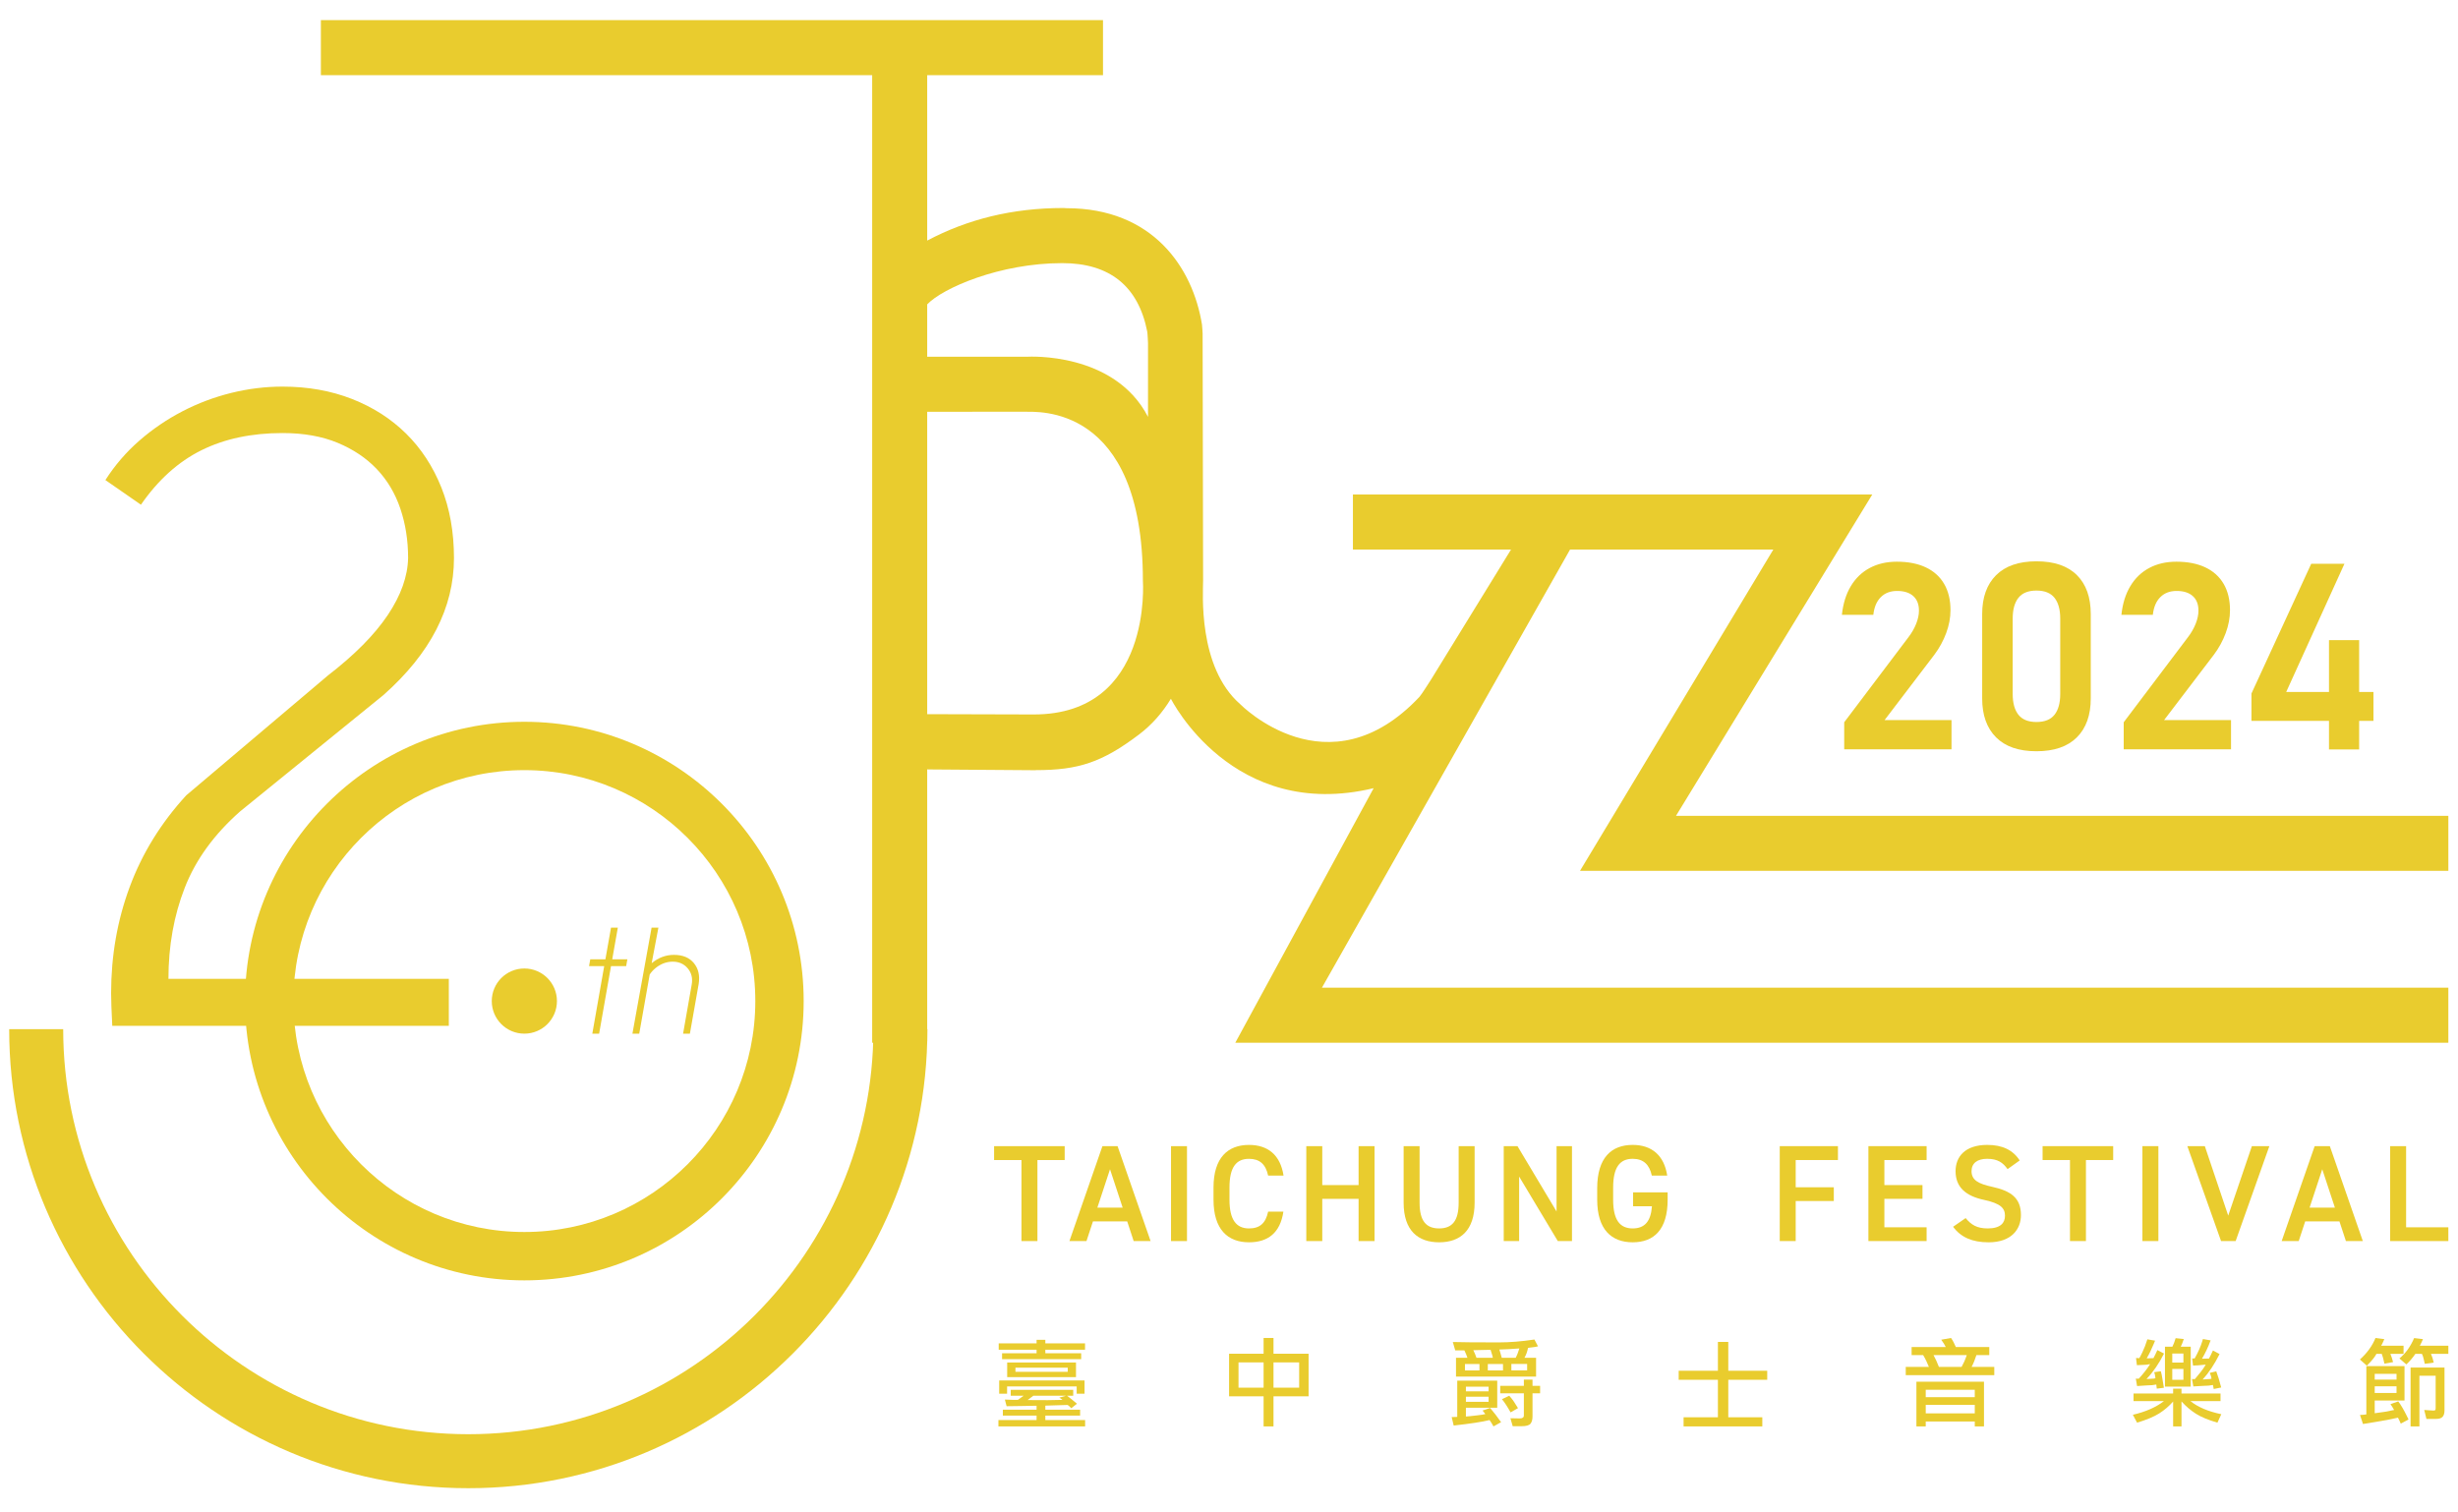 <?xml version="1.0" encoding="utf-8"?>
<!-- Generator: Adobe Illustrator 16.0.0, SVG Export Plug-In . SVG Version: 6.00 Build 0)  -->
<!DOCTYPE svg PUBLIC "-//W3C//DTD SVG 1.1//EN" "http://www.w3.org/Graphics/SVG/1.1/DTD/svg11.dtd">
<svg version="1.1" id="圖層_1" xmlns="http://www.w3.org/2000/svg" xmlns:xlink="http://www.w3.org/1999/xlink" x="0px" y="0px"
	 width="780px" height="480px" viewBox="0 0 780 480" enable-background="new 0 0 780 480" xml:space="preserve">
<g>
	<path fill="#E9CC2E" d="M435.9,250.14l-43.897,80.78h384.934v-17.473h-357.44l78.727-139.036h64.502l-61.339,101.956h275.551
		v-17.451H531.848l62.281-101.976H429.322v17.462l50.174,0.009l-25.273,41.086c0,0-3.123,4.959-3.787,5.665
		c-28.988,30.823-56.887,2.313-56.887,2.313c-13.539-11.828-11.765-35.649-11.765-39.218l-0.155-78.415c0,0-0.125-2.262-0.198-2.822
		c-2.936-18.156-15.655-36.945-42.993-36.945h-0.032l-0.902-0.062c-16.341,0-30.555,3.6-43.274,10.344V23.85h55.787V6.378H101.825
		V23.85h174.943v306.852c0.031,1.731,17.533,1.524,17.461-0.353v-86.176l0.581,0.022c10.603,0.092,31.405,0.258,33.677,0.249
		l0.322-0.033c13.353,0,20.937-2.447,32.67-11.329c3.974-3.009,7.356-6.817,10.085-11.32
		C371.565,221.763,391.049,260.898,435.9,250.14 M328.052,226.744c-1.214,0-33.822-0.094-33.822-0.094v-95.969l31.333-0.01
		c3.06,0.156,37.111-2.916,37.111,53.587C362.673,184.258,365.869,226.744,328.052,226.744 M364.302,132.3
		c-10.696-20.719-37.972-19.09-38.211-19.09h-31.861V96.599c4.917-5.177,23.042-13.093,42.869-13.093
		c15.002,0,24.102,7.293,26.944,21.672c0.125,0.458,0.259,3.735,0.259,3.735V132.3z"/>
	<g>
		<g>
			<path fill="#E9CC2E" d="M338.612,442.96l1.372,1.067l1.769,1.464l-1.8,1.433l-0.702-0.699l-0.457-0.337l-3.111,0.092
				l-3.966,0.121v1.282h11.041v1.889h-11.041v1.406h12.629v2.013h-27.513v-2.013h12.109v-1.406h-10.706v-1.889h10.706v-1.25
				l-5.064,0.092l-4.451,0.06l-0.549-2.104l2.622,0.092h1.524l1.802-1.312h-4.088v-1.861h19.828v1.861H338.612z M328.942,426.337
				v-1.132h2.775v1.132h12.598v2.013h-12.598v1.128h11.376v1.862h-25.102v-1.862h10.95v-1.128h-12.017v-2.013H328.942z
				 M344.161,438.11v4.208h-2.499v-2.317h-22.085v2.317h-2.501v-4.208H344.161z M341.448,437.043h-21.839v-4.638h21.839V437.043z
				 M338.825,434.052h-16.593v1.313h16.593V434.052z M327.904,442.96l-1.799,1.372c0.792,0,1.687,0.004,2.685,0.016
				c0.996,0.01,2.236,0.016,3.72,0.016l4.668-0.092l-0.58-0.427l-0.457-0.275l2.135-0.609H327.904z"/>
			<path fill="#E9CC2E" d="M415.255,429.629v13.513h-11.133v9.549h-3.141v-9.549h-10.953v-13.513h10.953v-5.004h3.141v5.004H415.255
				z M400.981,432.376h-7.963v8.021h7.963V432.376z M412.265,432.376h-8.144v8.021h8.144V432.376z"/>
			<path fill="#E9CC2E" d="M462.432,438.171h12.688v8.602h-9.942v2.777c0.631-0.042,1.071-0.077,1.326-0.109
				c0.255-0.03,1.008-0.116,2.258-0.258c1.252-0.143,2.11-0.275,2.578-0.396l-0.305-0.427l-0.58-0.701l2.409-0.825
				c0.711,0.854,1.282,1.556,1.709,2.104l1.769,2.41l-2.411,1.344l-0.669-1.16l-0.581-0.853c-2.276,0.568-6.068,1.148-11.377,1.737
				l-0.641-2.685l0.977-0.03l0.792-0.029V438.171z M486.163,427.601c-0.712,0.074-1.139,0.139-1.282,0.201
				c-0.223,1.179-0.601,2.215-1.128,3.108h3.692v5.98h-25.41v-5.98h3.63l-0.456-1.217l-0.519-1.131h-2.899l-0.763-2.652
				c2.401,0.081,7.292,0.121,14.673,0.121c3.416,0,7.158-0.305,11.223-0.914l1.131,2.164
				C487.504,427.425,486.874,427.531,486.163,427.601 M464.874,434.937h4.604v-2.043h-4.604V434.937z M472.376,440.093h-7.198v1.464
				h7.198V440.093z M465.178,444.881h7.198v-1.616h-7.198V444.881z M473.016,428.379l-2.774,0.063l-2.714,0.063l0.518,1.128
				l0.488,1.278h5.184c-0.038-0.345-0.125-0.698-0.257-1.065c-0.134-0.367-0.261-0.772-0.382-1.223
				C473.078,428.563,473.057,428.482,473.016,428.379 M472.131,434.937h4.819v-2.043h-4.819V434.937z M482.137,427.953l-3.264,0.213
				l-3.08,0.124l0.396,1.309l0.367,1.312h4.421c0.326-0.649,0.538-1.128,0.642-1.433L482.137,427.953z M483.571,442.197h-7.503
				v-2.379h7.503v-1.983h2.744v1.983h2.411v2.379h-2.411v6.926v0.394c0,1.019-0.215,1.792-0.641,2.318
				c-0.427,0.53-1.383,0.794-2.866,0.794h-2.776l-0.731-2.531l2.959,0.062c0.873,0,1.312-0.316,1.312-0.947V442.197z
				 M479.36,448.238c-1.016-1.812-1.931-3.205-2.745-4.181l2.318-1.098c0.631,0.71,1.099,1.299,1.403,1.769l1.374,2.166
				L479.36,448.238z M484.607,432.864h-5.003v2.043h5.003V432.864z"/>
			<polygon fill="#E9CC2E" points="548.438,425.878 548.438,435.028 560.794,435.028 560.794,437.897 548.438,437.897 
				548.438,449.792 559.237,449.792 559.237,452.69 534.255,452.69 534.255,449.792 545.146,449.792 545.146,437.897 532.7,437.897 
				532.7,435.028 545.146,435.028 545.146,425.878 			"/>
			<path fill="#E9CC2E" d="M626.47,432.041c-0.243,0.61-0.519,1.199-0.823,1.768h7.2v2.623h-28.092v-2.623h7.348l-0.761-1.737
				c-0.284-0.63-0.64-1.303-1.069-2.014h-3.659v-2.561h10.83l-0.58-1.069c-0.183-0.305-0.468-0.722-0.854-1.252l3.11-0.548
				c0.325,0.449,0.611,0.927,0.854,1.434l0.672,1.436h10.615v2.561h-4.086L626.47,432.041z M629.581,438.507v14.184h-2.925v-1.557
				h-15.558v1.557h-2.96v-14.184H629.581z M626.656,441.069h-15.558v2.348h15.558V441.069z M611.099,448.543h15.558v-2.686h-15.558
				V448.543z M624.122,430.058h-10.555l0.856,1.708l0.854,2.043h7.197c0.652-1.178,1.139-2.256,1.465-3.232
				C623.979,430.434,624.042,430.261,624.122,430.058"/>
			<path fill="#E9CC2E" d="M692.255,440.702v1.556h12.385v2.408h-9.547c2.397,1.913,5.661,3.297,9.791,4.149l-1.223,2.686
				c-2.886-0.834-5.157-1.775-6.814-2.821c-1.658-1.049-3.188-2.354-4.592-3.92v7.931h-2.654v-7.901
				c-1.26,1.444-2.718,2.694-4.376,3.754c-1.656,1.057-4.013,2.043-7.062,2.958l-1.342-2.502c4.048-0.936,7.331-2.38,9.853-4.333
				h-9.639v-2.408h12.565v-1.556H692.255z M678.104,433.261l-0.275-2.259h0.61c0.041,0,0.096,0.011,0.168,0.033
				c0.07,0.018,0.141,0.029,0.214,0.029c0.07,0,0.399-0.61,0.988-1.833c0.591-1.217,1.131-2.61,1.616-4.177l2.442,0.426
				c-0.144,0.327-0.254,0.602-0.334,0.826c-0.772,1.889-1.547,3.487-2.321,4.787l0.918-0.029l1.218-0.029l0.611-1.19l0.64-1.374
				l2.105,1.099c-1.587,3.171-3.438,5.866-5.552,8.082l1.617-0.092c0.609,0,1.017-0.06,1.22-0.182l-0.184-1.189l-0.214-0.703
				l2.106-0.306c0.183,0.633,0.346,1.403,0.487,2.32l0.488,2.929l-2.259,0.273l-0.09-0.731c0-0.265-0.021-0.459-0.061-0.58
				c-0.794,0.184-1.741,0.275-2.84,0.275l-3.262,0.213l-0.397-2.349l0.918,0.029c1.4-1.504,2.611-3.049,3.627-4.636
				c-0.813,0.164-1.566,0.245-2.256,0.245L678.104,433.261z M687.01,440.062v-12.659h2.348c0.062-0.143,0.111-0.253,0.153-0.335
				c0.201-0.426,0.334-0.731,0.396-0.914l0.487-1.463l2.593,0.272l-0.487,1.344c-0.122,0.305-0.254,0.61-0.397,0.915l-0.092,0.181
				h3.173v12.659H687.01z M692.864,429.569h-3.537v2.865h3.537V429.569z M689.327,437.895h3.537v-3.446h-3.537V437.895z
				 M695.915,433.383l-0.273-2.26h0.426h0.367c1.099-1.971,1.892-3.75,2.378-5.337c0.062-0.223,0.144-0.496,0.245-0.823l2.439,0.428
				c-0.793,2.155-1.708,4.096-2.744,5.824l0.915-0.029l1.312-0.029l0.609-1.19l0.643-1.373l2.103,1.131
				c-1.627,3.272-3.417,5.965-5.368,8.082l1.616-0.123c0.508,0,0.905-0.04,1.19-0.123c-0.041-0.445-0.133-0.844-0.275-1.188
				l-0.275-0.671l2.075-0.488c0.042,0.163,0.083,0.296,0.122,0.396c0.367,1.036,0.58,1.667,0.643,1.892l0.79,2.837l-2.377,0.488
				l-0.125-0.702l-0.118-0.58c-0.855,0.184-1.852,0.274-2.99,0.274l-3.232,0.185l-0.43-2.351l0.917,0.031l1.922-2.35
				c0.444-0.565,0.823-1.098,1.125-1.584c0.104-0.187,0.235-0.408,0.4-0.672l-2.259,0.214L695.915,433.383z"/>
			<path fill="#E9CC2E" d="M756.193,430.849l-0.396-1.188h-1.677c-0.468,0.936-1.374,2.072-2.715,3.416l-0.338,0.335l-2.193-1.951
				c2.298-2.075,3.943-4.352,4.941-6.833l2.807,0.367l-0.489,1.096c-0.142,0.327-0.265,0.571-0.365,0.734l-0.184,0.272h7.137v2.563
				h-4.178L759,430.91l0.397,1.374l-2.745,0.488L756.193,430.849z M763.026,433.563v10.922h-9.455v4.026l3.232-0.458
				c1.384-0.244,2.361-0.437,2.928-0.578l-0.487-0.823c-0.244-0.427-0.467-0.772-0.67-1.036l2.469-0.855
				c0.834,1.077,1.759,2.652,2.775,4.728c0.123,0.264,0.284,0.6,0.488,1.007l-2.469,1.312l-0.429-0.978l-0.456-0.914
				c-1.466,0.346-3.265,0.701-5.398,1.068l-5.704,0.944l-0.947-2.865l1.039-0.063l0.975-0.121v-15.315H763.026z M760.495,436.006
				h-6.924v1.831h6.924V436.006z M753.571,442.074h6.924v-2.104h-6.924V442.074z M771.415,429.661
				c0.06,0.163,0.109,0.296,0.151,0.396c0.204,0.488,0.316,0.781,0.336,0.886l0.398,1.494l-2.84,0.395l-0.394-1.709
				c-0.144-0.606-0.318-1.098-0.521-1.462h-2.072c-0.854,1.261-1.811,2.377-2.869,3.354l-2.196-1.893
				c1.973-1.625,3.528-3.78,4.668-6.465l2.804,0.337l-0.485,1.096l-0.519,1.007h9.06v2.563H771.415z M772.91,436.615h-5.154v16.075
				h-2.807v-18.669h10.766v13.27v0.334c0,0.877-0.193,1.543-0.58,1.999c-0.386,0.458-1.086,0.687-2.104,0.687h-3.052l-0.699-2.836
				l2.837,0.184c0.284,0,0.488-0.036,0.609-0.106c0.121-0.071,0.184-0.312,0.184-0.72V436.615z"/>
		</g>
		<g>
			<polygon fill="#E9CC2E" points="583.236,363.746 583.236,368.154 569.832,368.154 569.832,376.8 581.923,376.8 581.923,381.162 
				569.832,381.162 569.832,393.87 564.768,393.87 564.768,363.746 			"/>
			<polygon fill="#E9CC2E" points="611.374,363.746 611.374,368.154 597.971,368.154 597.971,376.103 610.063,376.103 
				610.063,380.467 597.971,380.467 597.971,389.502 611.374,389.502 611.374,393.87 592.905,393.87 592.905,363.746 			"/>
			<path fill="#E9CC2E" d="M637.069,371.037c-1.484-2.052-3.1-3.274-6.502-3.274c-3.1,0-4.936,1.395-4.936,3.928
				c0,2.885,2.268,4.013,6.464,4.937c6.064,1.312,9.213,3.579,9.213,8.991c0,4.498-3.018,8.646-10.261,8.646
				c-5.157,0-8.78-1.57-11.271-4.931l3.98-2.753c1.788,2.138,3.581,3.277,7.025,3.277c4.147,0,5.461-1.836,5.461-4.018
				c0-2.404-1.356-3.889-6.601-5.027c-5.806-1.223-9.077-4.014-9.077-9.122c0-4.542,2.97-8.339,10.045-8.339
				c4.801,0,8.165,1.615,10.303,4.936L637.069,371.037z"/>
			<polygon fill="#E9CC2E" points="670.579,363.746 670.579,368.154 661.934,368.154 661.934,393.87 656.868,393.87 
				656.868,368.154 648.179,368.154 648.179,363.746 			"/>
			<rect x="679.856" y="363.744" fill="#E9CC2E" width="5.065" height="30.125"/>
			<polygon fill="#E9CC2E" points="699.66,363.746 707.085,385.797 714.592,363.746 720.138,363.746 709.44,393.87 704.812,393.87 
				694.114,363.746 			"/>
			<path fill="#E9CC2E" d="M724.045,393.869l10.471-30.123h4.813l10.471,30.123h-5.368l-2.052-6.238h-10.871l-2.052,6.238H724.045z
				 M732.908,383.262h8.029l-4.012-12.183L732.908,383.262z"/>
			<polygon fill="#E9CC2E" points="763.533,389.504 776.937,389.504 776.937,393.872 758.466,393.872 758.466,363.749 
				763.533,363.749 			"/>
		</g>
		<g>
			<polygon fill="#E9CC2E" points="337.856,363.75 337.856,368.157 329.21,368.157 329.21,393.875 324.145,393.875 324.145,368.157 
				315.456,368.157 315.456,363.75 			"/>
			<path fill="#E9CC2E" d="M339.363,393.872l10.471-30.123h4.807l10.477,30.123h-5.368l-2.052-6.238h-10.871l-2.052,6.238H339.363z
				 M348.225,383.268h8.03l-4.012-12.186L348.225,383.268z"/>
			<rect x="371.602" y="363.752" fill="#E9CC2E" width="5.065" height="30.123"/>
			<path fill="#E9CC2E" d="M402.42,373.092c-0.787-3.671-2.753-5.322-6.075-5.322c-4.012,0-6.194,2.612-6.194,9.121v3.844
				c0,6.417,2.182,9.126,6.194,9.126c3.456,0,5.288-1.662,6.075-5.329h4.839c-0.999,6.767-4.931,9.731-10.914,9.731
				c-6.718,0-11.259-4.056-11.259-13.528v-3.844c0-9.474,4.542-13.535,11.259-13.535c5.983,0,9.959,3.191,10.963,9.736H402.42z"/>
			<polygon fill="#E9CC2E" points="419.594,376.105 431.123,376.105 431.123,363.749 436.188,363.749 436.188,393.872 
				431.123,393.872 431.123,380.473 419.594,380.473 419.594,393.872 414.528,393.872 414.528,363.749 419.594,363.749 			"/>
			<path fill="#E9CC2E" d="M467.944,363.75v17.897c0,8.911-4.586,12.615-11.261,12.615c-6.68,0-11.266-3.704-11.266-12.572v-17.94
				h5.061v17.94c0,5.763,2.054,8.167,6.205,8.167c4.144,0,6.195-2.404,6.195-8.167v-17.94H467.944z"/>
			<polygon fill="#E9CC2E" points="498.837,363.75 498.837,393.875 494.34,393.875 482.068,373.4 482.068,393.875 477.181,393.875 
				477.181,363.75 481.545,363.75 493.945,384.487 493.945,363.75 			"/>
			<path fill="#E9CC2E" d="M529.195,378.418v2.318c0,9.468-4.32,13.527-11.092,13.527c-6.725,0-11.262-4.06-11.262-13.527v-3.63
				c0-9.692,4.537-13.755,11.262-13.755c6.112,0,10.001,3.408,10.957,9.743h-4.888c-0.746-3.493-2.661-5.332-6.069-5.332
				c-4.019,0-6.2,2.62-6.2,9.128v3.846c0,6.501,2.182,9.121,6.2,9.121c3.84,0,5.768-2.268,6.112-7.031h-5.979v-4.408H529.195z"/>
		</g>
	</g>
	<g>
		<path fill="#E9CC2E" d="M585.227,229.218l20.39-26.998c1.054-1.378,1.871-2.804,2.452-4.277c0.582-1.472,0.872-2.843,0.872-4.114
			v-0.081c0-1.973-0.603-3.5-1.805-4.581c-1.203-1.081-2.911-1.622-5.127-1.622c-2.136,0-3.859,0.656-5.168,1.966
			c-1.312,1.312-2.102,3.169-2.372,5.574v0.041h-9.973v-0.041c0.379-3.539,1.324-6.567,2.839-9.08
			c1.513-2.514,3.511-4.432,5.998-5.757c2.486-1.323,5.353-1.986,8.594-1.986c3.595,0,6.661,0.602,9.202,1.804
			c2.54,1.203,4.479,2.952,5.816,5.25c1.339,2.297,2.008,5.067,2.008,8.31v0.041c0,2.379-0.453,4.791-1.359,7.236
			c-0.905,2.446-2.155,4.736-3.748,6.871l-15.811,20.755h21.242v9.282h-34.051V229.218z"/>
		<path fill="#E9CC2E" d="M633.403,234.001c-2.931-2.946-4.396-7.053-4.396-12.324v-26.794c0-5.296,1.472-9.41,4.417-12.343
			c2.945-2.932,7.216-4.398,12.811-4.398c5.62,0,9.896,1.459,12.83,4.378c2.931,2.919,4.398,7.04,4.398,12.364v26.794
			c0,5.297-1.474,9.412-4.419,12.344c-2.945,2.933-7.216,4.398-12.81,4.398C640.612,238.42,636.337,236.947,633.403,234.001z
			 M651.95,226.847c1.216-1.527,1.824-3.723,1.824-6.588v-23.957c0-2.864-0.608-5.06-1.824-6.586
			c-1.217-1.526-3.123-2.291-5.716-2.291c-2.594,0-4.5,0.765-5.716,2.291c-1.217,1.526-1.825,3.722-1.825,6.586v23.957
			c0,2.865,0.608,5.061,1.825,6.588c1.216,1.527,3.122,2.29,5.716,2.29C648.827,229.137,650.733,228.374,651.95,226.847z"/>
		<path fill="#E9CC2E" d="M673.92,229.218l20.39-26.998c1.054-1.378,1.871-2.804,2.454-4.277c0.58-1.472,0.87-2.843,0.87-4.114
			v-0.081c0-1.973-0.601-3.5-1.803-4.581c-1.203-1.081-2.913-1.622-5.128-1.622c-2.136,0-3.858,0.656-5.169,1.966
			c-1.312,1.312-2.102,3.169-2.371,5.574v0.041h-9.973v-0.041c0.378-3.539,1.325-6.567,2.838-9.08
			c1.513-2.514,3.513-4.432,5.999-5.757c2.485-1.323,5.352-1.986,8.593-1.986c3.595,0,6.663,0.602,9.203,1.804
			c2.54,1.203,4.479,2.952,5.817,5.25c1.337,2.297,2.006,5.067,2.006,8.31v0.041c0,2.379-0.453,4.791-1.357,7.236
			c-0.906,2.446-2.155,4.736-3.75,6.871l-15.809,20.755h21.241v9.282H673.92V229.218z"/>
		<path fill="#E9CC2E" d="M714.457,220.097l18.973-41.185h10.539l-18.485,40.699h27.687v9.161h-38.713V220.097z M739.063,203.153
			h9.567v34.699h-9.567V203.153z"/>
	</g>
	<g>
		<path fill="#E9CC2E" d="M144.059,177.095c0,15.769-7.458,30.265-22.377,43.483l-45.484,36.933
			c-8.25,7.278-14.102,15.347-17.559,24.199c-3.457,8.854-5.186,18.497-5.186,28.928h88.97v14.92H35.624
			c-0.123-2.549-0.215-4.577-0.272-6.096c-0.063-1.516-0.092-2.939-0.092-4.275c0-11.886,1.97-23.136,5.914-33.749
			c3.939-10.613,9.914-20.288,17.919-29.021l44.939-38.024c8.49-6.55,14.829-12.947,19.013-19.194
			c4.186-6.246,6.337-12.281,6.459-18.103c0-5.579-0.819-10.795-2.456-15.648c-1.639-4.85-4.126-9.034-7.46-12.552
			c-3.337-3.517-7.491-6.306-12.461-8.37c-4.976-2.061-10.798-3.092-17.467-3.092c-9.826,0-18.408,1.818-25.745,5.457
			c-7.34,3.64-13.737,9.402-19.194,17.285l-11.28-7.823c3.03-4.73,6.639-8.916,10.825-12.555c4.184-3.638,8.732-6.731,13.646-9.278
			c4.913-2.547,10.066-4.486,15.463-5.822c5.398-1.334,10.828-2.002,16.285-2.002c8.005,0,15.341,1.305,22.016,3.911
			c6.669,2.61,12.398,6.279,17.192,11.008c4.79,4.73,8.52,10.433,11.19,17.103C142.722,161.388,144.059,168.848,144.059,177.095z"/>
		<g>
			<path fill="#E9CC2E" d="M166.394,406.342c-48.875,0-88.636-39.763-88.636-88.638c0-48.873,39.762-88.635,88.636-88.635
				c48.874,0,88.636,39.762,88.636,88.635C255.03,366.579,215.268,406.342,166.394,406.342z M166.394,244.414
				c-40.412,0-73.29,32.88-73.29,73.29c0,40.414,32.878,73.29,73.29,73.29c40.412,0,73.289-32.876,73.289-73.29
				C239.683,277.294,206.806,244.414,166.394,244.414z"/>
		</g>
		<circle fill="#E9CC2E" cx="166.394" cy="317.706" r="10.342"/>
		<g>
			<g>
				<path fill="#E9CC2E" d="M192.115,304.456l1.777-10.044h2.163l-1.778,10.044h4.805l-0.384,2.161h-4.806l-3.771,21.431h-2.162
					l3.772-21.431h-4.805l0.384-2.161H192.115z"/>
				<path fill="#E9CC2E" d="M206.766,294.412h2.164l-2.135,11.27c2.146-1.765,4.5-2.644,7.063-2.644
					c2.787,0,4.896,0.873,6.331,2.618c1.434,1.745,1.941,3.948,1.525,6.606l-2.788,15.785h-2.162l2.739-15.593
					c0.352-2.001-0.069-3.712-1.261-5.13c-1.193-1.417-2.783-2.126-4.769-2.126c-1.987,0-3.83,0.697-5.527,2.09
					c-0.752,0.643-1.345,1.306-1.777,1.995l-3.316,18.764h-2.162L206.766,294.412z"/>
			</g>
		</g>
	</g>
	<g>
		<path fill="#E9CC2E" d="M148.604,472.304c-80.333,0-145.688-65.355-145.688-145.688h17.138
			c0,70.883,57.668,128.552,128.551,128.552c70.883,0,128.551-57.669,128.551-128.552h17.137
			C294.292,406.948,228.936,472.304,148.604,472.304z"/>
	</g>
</g>
</svg>
